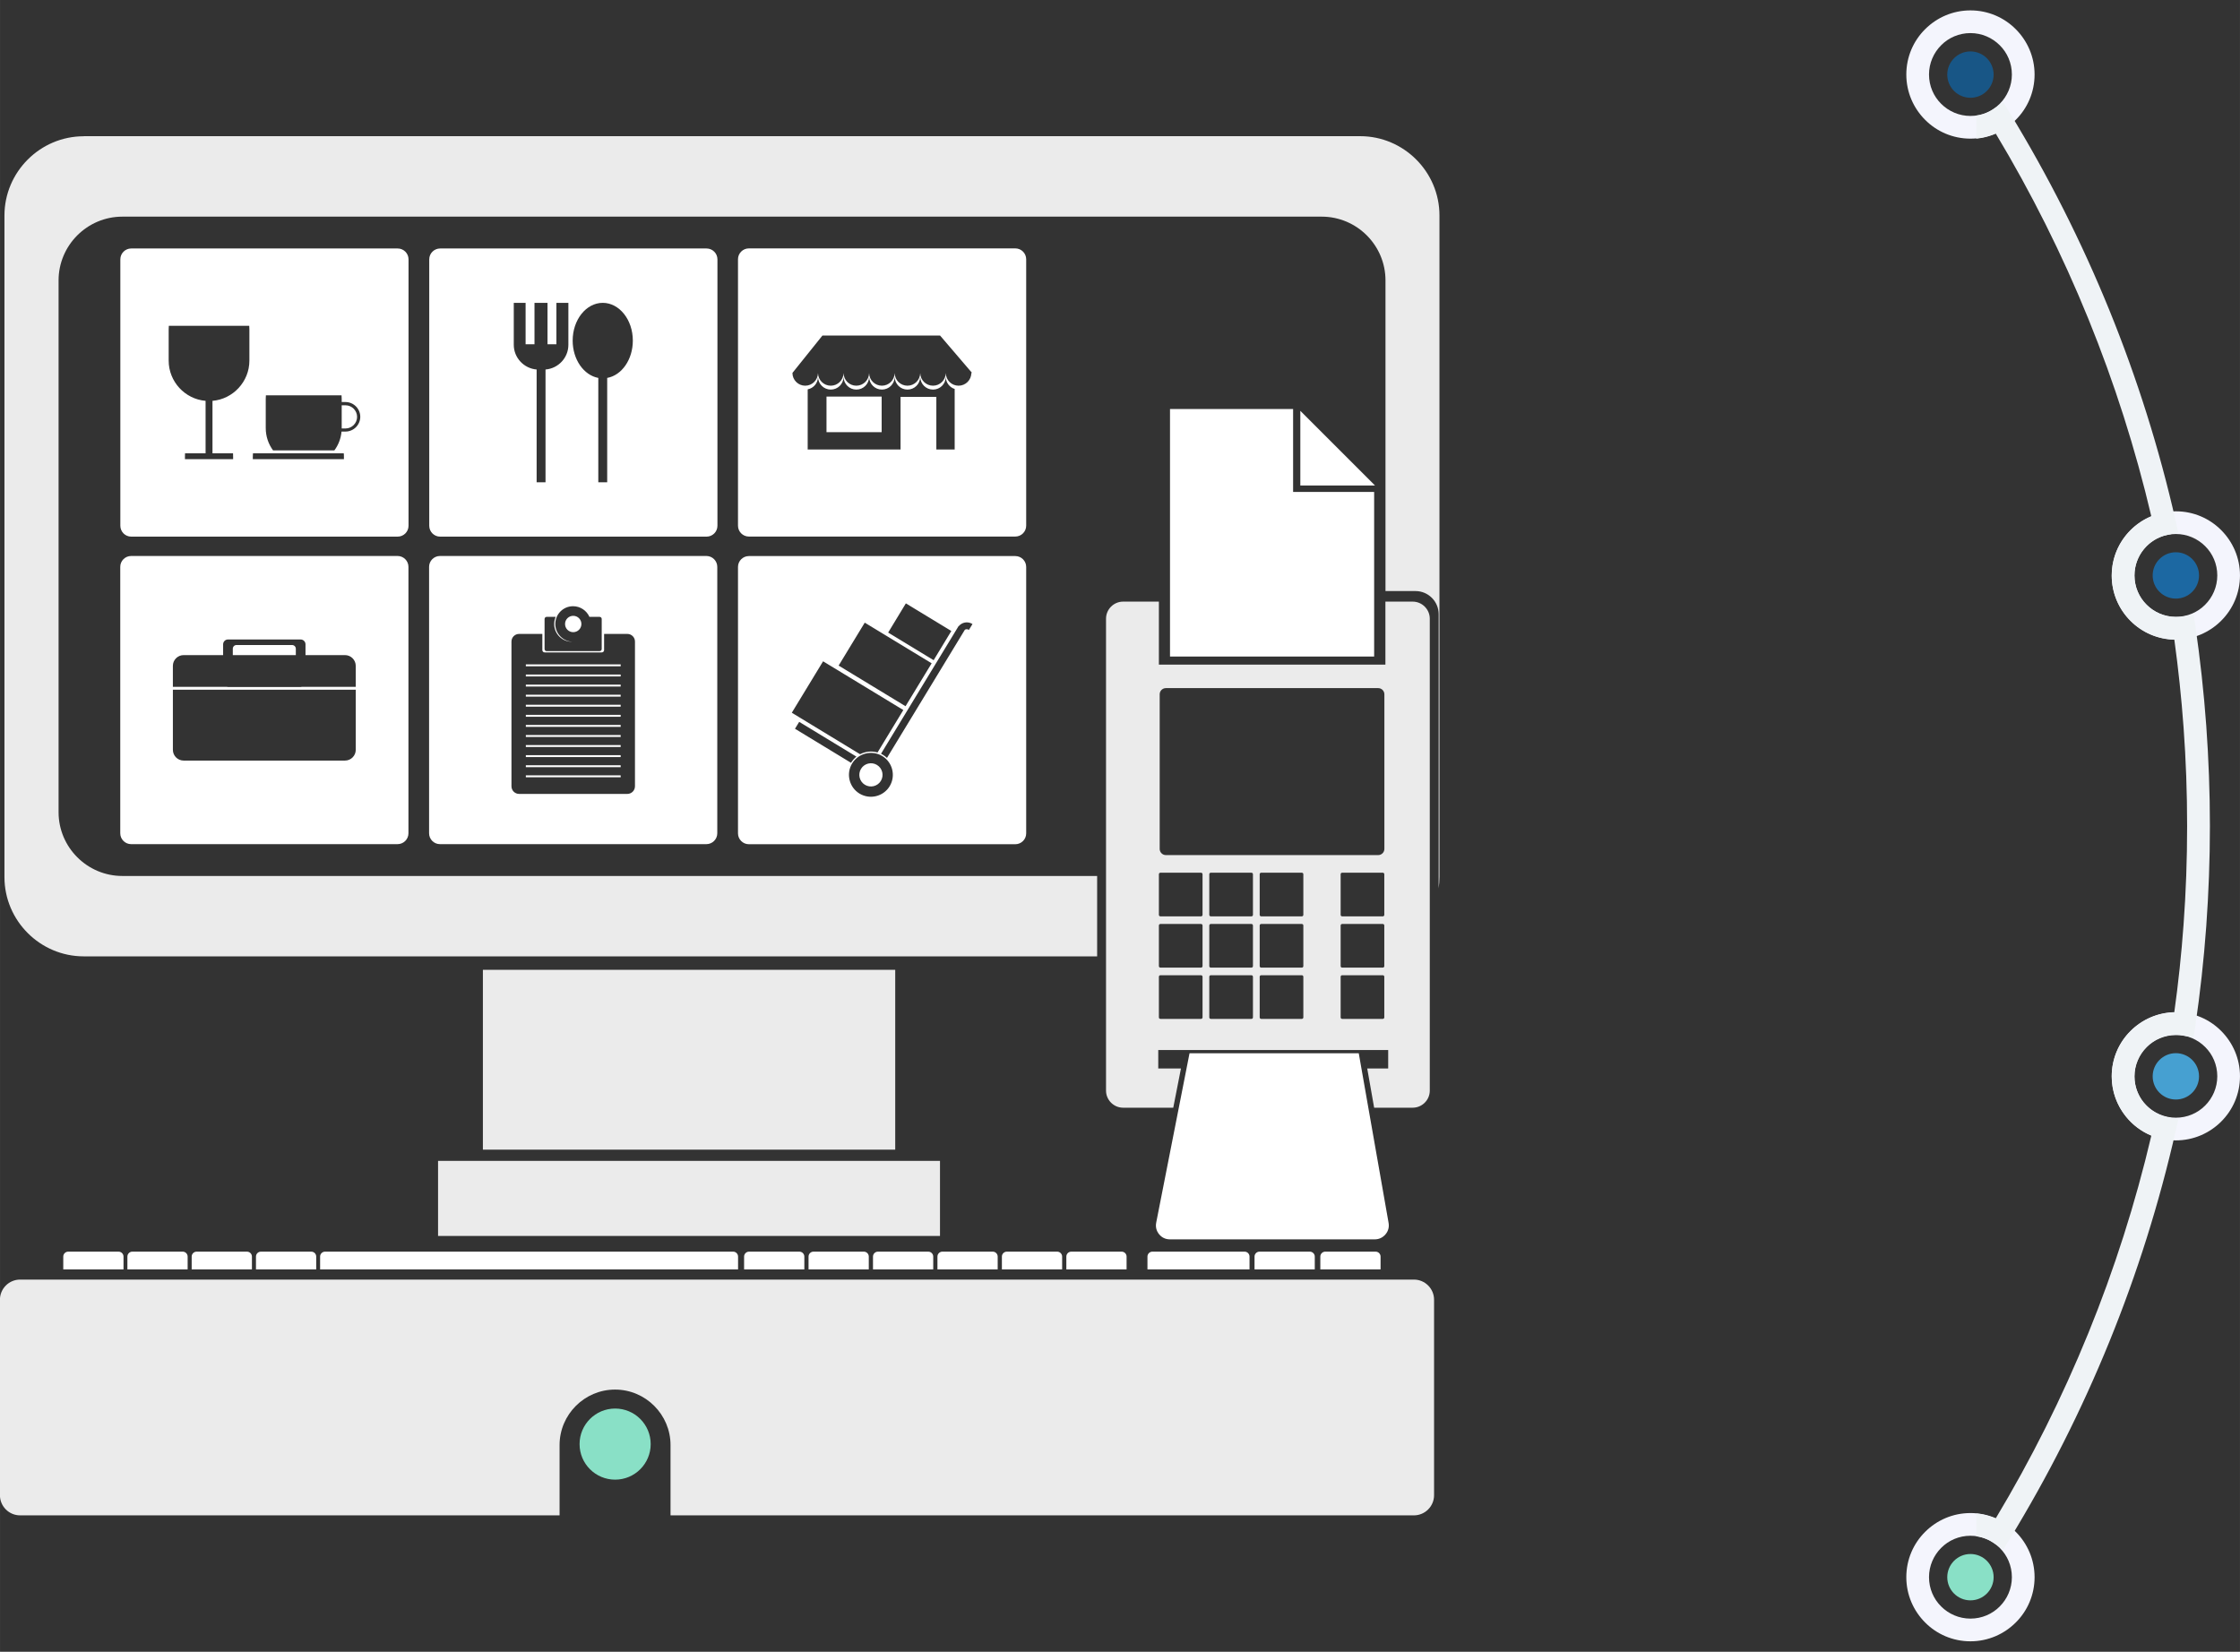 <?xml version="1.0" encoding="UTF-8"?>
<!DOCTYPE svg PUBLIC "-//W3C//DTD SVG 1.1//EN" "http://www.w3.org/Graphics/SVG/1.1/DTD/svg11.dtd">
<!-- Creator: CorelDRAW 2017 -->
<svg xmlns="http://www.w3.org/2000/svg" xml:space="preserve" width="282.222mm" height="208.139mm" version="1.1" style="shape-rendering:geometricPrecision; text-rendering:geometricPrecision; image-rendering:optimizeQuality; fill-rule:evenodd; clip-rule:evenodd"
viewBox="0 0 28222 20814"
 xmlns:xlink="http://www.w3.org/1999/xlink">
 <rect x="0" y="0" width="28222" height="20814" fill="#333333" stroke="none"/>
 <defs>
  <style type="text/css">
   <![CDATA[
    .fil6 {fill:#185686}
    .fil7 {fill:#1C68A2}
    .fil8 {fill:#46A0D1}
    .fil2 {fill:#89E0C6}
    .fil3 {fill:white}
    .fil5 {fill:#EFF3F6;fill-rule:nonzero}
    .fil0 {fill:#F4F5FD;fill-rule:nonzero}
    .fil1 {fill:white;fill-opacity:0.902}
    .fil4 {fill:white}
   ]]>
  </style>
 </defs>
 <g id="Capa_x0020_1">
  <g id="_570191721200">
   <path class="fil0" d="M24826 20682c-223,0 -425,-90 -571,-237 -146,-146 -237,-348 -237,-571 0,-223 90,-425 237,-571 146,-146 348,-237 571,-237 223,0 425,90 571,237 146,146 237,348 237,571 0,223 -90,425 -237,571 -146,146 -348,237 -571,237zm2588 -12623c-223,0 -425,-90 -571,-237 -146,-146 -237,-348 -237,-571 0,-223 90,-425 237,-571 146,-146 348,-237 571,-237 223,0 425,90 571,237 146,146 237,348 237,571 0,223 -90,425 -237,571 -146,146 -348,237 -571,237zm-369 -439c94,94 225,153 369,153 144,0 275,-58 369,-153 94,-94 153,-225 153,-369 0,-144 -58,-275 -153,-369 -94,-94 -225,-153 -369,-153 -144,0 -275,58 -369,153 -94,94 -153,225 -153,369 0,144 58,275 153,369zm-2219 -5873c-223,0 -425,-90 -571,-237 -146,-146 -237,-348 -237,-571 0,-223 90,-425 237,-571 146,-146 348,-237 571,-237 223,0 425,90 571,237 146,146 237,348 237,571 0,223 -90,425 -237,571 -146,146 -348,237 -571,237zm-369 -439c94,94 225,153 369,153 144,0 275,-58 369,-153 94,-94 153,-225 153,-369 0,-144 -58,-275 -153,-369 -94,-94 -225,-153 -369,-153 -144,0 -275,58 -369,153 -94,94 -153,225 -153,369 0,144 58,275 153,369zm2957 13062c-223,0 -425,-90 -571,-237 -146,-146 -237,-348 -237,-571 0,-223 90,-425 237,-571 146,-146 348,-237 571,-237 223,0 425,90 571,237 146,146 237,348 237,571 0,223 -90,425 -237,571 -146,146 -348,237 -571,237zm-369 -439c94,94 225,153 369,153 144,0 275,-58 369,-153 94,-94 153,-225 153,-369 0,-144 -58,-275 -153,-369 -94,-94 -225,-153 -369,-153 -144,0 -275,58 -369,153 -94,94 -153,225 -153,369 0,144 58,275 153,369zm-2588 6312c94,94 225,153 369,153 144,0 275,-58 369,-153 94,-94 153,-225 153,-369 0,-144 -58,-275 -153,-369 -94,-94 -225,-153 -369,-153 -144,0 -275,58 -369,153 -94,94 -153,225 -153,369 0,144 58,275 153,369z"/>
   <path class="fil1" d="M1054 1716l16083 0c549,0 999,449 999,999l0 8336c0,48 -4,96 -10,143l0 -3455c0,-160 -131,-291 -291,-291l-379 0 0 -3915c0,-442 -361,-803 -803,-803l-15112 0c-442,0 -803,361 -803,803l0 6702c0,442 361,803 803,803l12282 0 0 1013 -12768 0c-549,0 -999,-449 -999,-999l0 -8336c0,-549 449,-999 999,-999zm13095 5865l452 0 0 794 2854 0 0 -794 344 0c118,0 215,97 215,215l0 5947c0,118 -97,215 -215,215l-486 0 -87 -494 264 0 0 -233 -2897 0 0 233 286 0 -97 494 -632 0c-118,0 -215,-97 -215,-215l0 -5947c0,-118 97,-215 215,-215zm471 5258l512 0c11,0 19,-9 19,-19l0 -512c0,-11 -9,-19 -19,-19l-512 0c-11,0 -19,9 -19,19l0 512c0,11 9,19 19,19zm2290 -1292l512 0c11,0 19,-9 19,-19l0 -512c0,-11 -9,-19 -19,-19l-512 0c-11,0 -19,9 -19,19l0 512c0,11 9,19 19,19zm0 646l512 0c11,0 19,-9 19,-19l0 -512c0,-11 -9,-19 -19,-19l-512 0c-11,0 -19,9 -19,19l0 512c0,11 9,19 19,19zm-1020 -646l512 0c11,0 19,-9 19,-19l0 -512c0,-11 -9,-19 -19,-19l-512 0c-11,0 -19,9 -19,19l0 512c0,11 9,19 19,19zm0 646l512 0c11,0 19,-9 19,-19l0 -512c0,-11 -9,-19 -19,-19l-512 0c-11,0 -19,9 -19,19l0 512c0,11 9,19 19,19zm-635 -646l512 0c11,0 19,-9 19,-19l0 -512c0,-11 -9,-19 -19,-19l-512 0c-11,0 -19,9 -19,19l0 512c0,11 9,19 19,19zm0 646l512 0c11,0 19,-9 19,-19l0 -512c0,-11 -9,-19 -19,-19l-512 0c-11,0 -19,9 -19,19l0 512c0,11 9,19 19,19zm-635 -646l512 0c11,0 19,-9 19,-19l0 -512c0,-11 -9,-19 -19,-19l-512 0c-11,0 -19,9 -19,19l0 512c0,11 9,19 19,19zm0 646l512 0c11,0 19,-9 19,-19l0 -512c0,-11 -9,-19 -19,-19l-512 0c-11,0 -19,9 -19,19l0 512c0,11 9,19 19,19zm2290 646l512 0c11,0 19,-9 19,-19l0 -512c0,-11 -9,-19 -19,-19l-512 0c-11,0 -19,9 -19,19l0 512c0,11 9,19 19,19zm-1020 0l512 0c11,0 19,-9 19,-19l0 -512c0,-11 -9,-19 -19,-19l-512 0c-11,0 -19,9 -19,19l0 512c0,11 9,19 19,19zm-635 0l512 0c11,0 19,-9 19,-19l0 -512c0,-11 -9,-19 -19,-19l-512 0c-11,0 -19,9 -19,19l0 512c0,11 9,19 19,19zm-566 -4168l2675 0c43,0 78,35 78,78l0 1948c0,43 -35,78 -78,78l-2675 0c-43,0 -78,-35 -78,-78l0 -1948c0,-43 35,-78 78,-78zm-8605 3550l5195 0 0 2266 -5195 0 0 -2266zm-565 2407l6324 0 0 946 -6324 0 0 -946zm-5266 1496l17561 0c140,0 254,114 254,254l0 2463c0,140 -114,254 -254,254l-9366 0 0 -886c0,-384 -314,-699 -699,-699l0 0c-384,0 -699,314 -699,699l0 886 -6797 0c-140,0 -254,-114 -254,-254l0 -2463c0,-140 114,-254 254,-254z"/>
   <circle class="fil2" cx="7750" cy="18197" r="448"/>
   <polygon class="fil3" points="14741,5154 16292,5154 16292,6199 17313,6199 17313,8273 14741,8273 "/>
   <polygon class="fil3" points="17324,6118 16383,6118 16383,5177 "/>
   <path class="fil3" d="M17119 13271l376 2139c9,53 -4,103 -39,144 -35,41 -81,63 -135,63l-2581 0c-55,0 -102,-22 -136,-64 -35,-42 -47,-93 -37,-146l420 -2135 2132 0z"/>
   <path class="fil3" d="M859 15772l635 0c34,0 62,28 62,62l0 162 -759 0 0 -162c0,-34 28,-62 62,-62zm13659 0l1163 0c34,0 62,28 62,62l0 162 -1286 0 0 -162c0,-34 28,-62 62,-62zm1350 0l635 0c34,0 62,28 62,62l0 162 -759 0 0 -162c0,-34 28,-62 62,-62zm829 0l635 0c34,0 62,28 62,62l0 162 -759 0 0 -162c0,-34 28,-62 62,-62zm-3200 0l635 0c34,0 62,28 62,62l0 162 -759 0 0 -162c0,-34 28,-62 62,-62zm-812 0l635 0c34,0 62,28 62,62l0 162 -759 0 0 -162c0,-34 28,-62 62,-62zm-812 0l635 0c34,0 62,28 62,62l0 162 -759 0 0 -162c0,-34 28,-62 62,-62zm-812 0l635 0c34,0 62,28 62,62l0 162 -759 0 0 -162c0,-34 28,-62 62,-62zm-812 0l635 0c34,0 62,28 62,62l0 162 -759 0 0 -162c0,-34 28,-62 62,-62zm-812 0l635 0c34,0 62,28 62,62l0 162 -759 0 0 -162c0,-34 28,-62 62,-62zm-5342 0l5142 0c34,0 62,28 62,62l0 162 -5266 0 0 -162c0,-34 28,-62 62,-62zm-808 0l635 0c34,0 62,28 62,62l0 162 -759 0 0 -162c0,-34 28,-62 62,-62zm-810 0l635 0c34,0 62,28 62,62l0 162 -759 0 0 -162c0,-34 28,-62 62,-62zm-810 0l635 0c34,0 62,28 62,62l0 162 -759 0 0 -162c0,-34 28,-62 62,-62z"/>
   <path class="fil4" d="M12792 6761l-3357 0c-76,0 -137,-62 -137,-137l0 -3357c0,-76 62,-137 137,-137l3357 0c76,0 137,62 137,137l0 3357c0,76 -62,137 -137,137zm-7783 3876l-3357 0c-76,0 -137,-62 -137,-137l0 -3357c0,-76 62,-137 137,-137l3357 0c76,0 137,62 137,137l0 3357c0,76 -62,137 -137,137zm-2696 -2382l498 0 0 -136c0,-33 27,-61 61,-61l916 0c33,0 61,27 61,61l0 136 498 0c74,0 135,61 135,135l0 265 -678 0c-5,1 -10,2 -16,2l-916 0c-5,0 -11,-1 -16,-2l-678 0 0 -265c0,-74 61,-135 135,-135zm620 0l794 0 0 -80c0,-26 -21,-47 -47,-47l-701 0c-26,0 -46,21 -46,47l0 80zm1549 436l0 758c0,74 -61,135 -135,135l-2034 0c-74,0 -135,-61 -135,-135l0 -758 2304 0zm4418 1946l-3357 0c-76,0 -137,-62 -137,-137l0 -3357c0,-76 62,-137 137,-137l3357 0c76,0 137,62 137,137l0 3357c0,76 -62,137 -137,137zm-2360 -2649l293 0 0 204c0,16 13,29 29,29l720 0c16,0 29,-13 29,-29l0 -204 293 0c53,0 96,43 96,96l0 1824c0,53 -43,96 -96,96l-1364 0c-53,0 -96,-43 -96,-96l0 -1824c0,-53 43,-96 96,-96zm348 -215l113 0c-12,28 -19,58 -19,90 0,124 100,224 224,224 3,0 5,0 7,0 -120,-4 -217,-103 -217,-224 0,-124 100,-224 224,-224 92,0 171,55 206,134l128 0c15,0 27,12 27,27l0 378c0,15 -12,27 -27,27l-667 0c-15,0 -26,-12 -26,-27l0 -378c0,-15 12,-27 26,-27zm334 193c-57,0 -103,-46 -103,-103 0,-57 46,-103 103,-103 57,0 103,46 103,103 0,57 -46,103 -103,103zm-597 406l1195 0 0 24 -1195 0 0 -24zm0 1398l1195 0 0 24 -1195 0 0 -24zm0 -127l1195 0 0 24 -1195 0 0 -24zm0 -127l1195 0 0 24 -1195 0 0 -24zm0 -127l1195 0 0 24 -1195 0 0 -24zm0 -127l1195 0 0 24 -1195 0 0 -24zm0 -127l1195 0 0 24 -1195 0 0 -24zm0 -127l1195 0 0 24 -1195 0 0 -24zm0 -127l1195 0 0 24 -1195 0 0 -24zm0 -127l1195 0 0 24 -1195 0 0 -24zm0 -127l1195 0 0 24 -1195 0 0 -24zm0 -127l1195 0 0 24 -1195 0 0 -24zm6167 2138l-3357 0c-76,0 -137,-62 -137,-137l0 -3357c0,-76 62,-137 137,-137l3357 0c76,0 137,62 137,137l0 3357c0,76 -62,137 -137,137zm-714 -2749l1 1c41,-49 112,-63 169,-29 1,1 3,2 4,3l-45 74c-1,-1 -3,-2 -4,-3 -15,-9 -34,-8 -48,1l1 0 -981 1614c-15,-14 -32,-27 -50,-38 -8,-5 -17,-10 -25,-14l978 -1610zm-1249 2111c-130,-79 -172,-249 -93,-380 79,-130 249,-172 380,-93 130,79 172,249 93,380 -79,130 -249,172 -380,93zm68 -111c-69,-42 -91,-132 -49,-201 42,-69 132,-91 201,-49 69,42 91,132 49,201 -42,69 -132,91 -201,49zm516 -2286l573 348 -223 368 -573 -348 223 -368zm-518 243l843 512 -329 541 -843 -512 329 -541zm-525 487l1011 614 -325 535c-74,-22 -153,-13 -220,22l-860 -523 394 -648zm352 1279l-706 -429 53 -87 721 438c-26,21 -49,47 -68,77zm-5712 -2850l-3357 0c-76,0 -137,-62 -137,-137l0 -3357c0,-76 62,-137 137,-137l3357 0c76,0 137,62 137,137l0 3357c0,76 -62,137 -137,137zm-2333 -1711l0 661 259 0c1,15 1,31 1,46l0 28 -607 0 0 -28c0,-16 0,-31 1,-46l259 0 0 -661c-260,-22 -465,-242 -465,-507l0 -393c0,-16 1,-31 2,-46l1013 0c1,15 2,31 2,46l0 393c0,265 -206,485 -465,507zm1654 661c2,15 2,31 2,46l0 28 -1148 0 0 -28c0,-16 1,-31 2,-46l1143 0zm-28 -730c1,14 2,29 2,43l0 41 48 0c102,0 186,84 186,186l0 0c0,102 -84,186 -186,186l-50 0c-8,88 -40,169 -90,237l-773 0c-58,-79 -92,-176 -92,-281l0 -370c0,-15 1,-29 2,-43l953 0zm2 125l0 288 0 4 48 0c80,0 146,-66 146,-146 0,-80 -66,-146 -146,-146l-48 0zm4597 1655l-3357 0c-76,0 -137,-62 -137,-137l0 -3357c0,-76 62,-137 137,-137l3357 0c76,0 137,62 137,137l0 3357c0,76 -62,137 -137,137zm-1741 -2946l0 529c0,163 -127,298 -288,311l0 1421 -112 0 0 -1421c-160,-13 -288,-148 -288,-311l0 -529 149 0 0 522 112 0 0 -522 164 0 0 522 112 0 0 -522 149 0zm489 946l0 1315 -112 0 0 -1315c-183,-34 -323,-232 -323,-470 0,-263 170,-476 379,-476 209,0 379,213 379,476 0,239 -140,437 -323,470zm2495 98c-89,0 -161,-72 -161,-161l378 -471 1482 0 403 471 -9 0c0,89 -72,161 -161,161 -88,0 -159,-70 -161,-158 -2,87 -73,158 -161,158 -88,0 -159,-70 -161,-158 -2,87 -73,158 -161,158 -88,0 -159,-70 -161,-158 -2,87 -73,158 -161,158 -88,0 -159,-70 -161,-158 -2,87 -73,158 -161,158 -88,0 -159,-70 -161,-158 -2,87 -73,158 -161,158 -88,0 -159,-70 -161,-158 -2,87 -73,158 -161,158zm1883 41l0 763 -231 0 0 -663 -451 0 0 663 -1170 0 0 -758c73,-14 129,-78 130,-155 2,87 73,158 161,158 88,0 159,-70 161,-158 2,87 73,158 161,158 88,0 159,-70 161,-158 2,87 73,158 161,158 88,0 159,-70 161,-158 2,87 73,158 161,158 88,0 159,-70 161,-158 2,87 73,158 161,158 88,0 159,-70 161,-158 1,70 48,130 112,150zm-1615 96l695 0 0 449 -695 0 0 -449z"/>
   <path class="fil5" d="M24900 1457c27,-4 54,-9 79,-17 49,-15 95,-37 138,-67l124 -83 78 128c484,792 905,1625 1258,2492 347,854 628,1742 836,2660l32 141 -141 30c-119,25 -222,91 -296,183 -72,89 -115,204 -115,328 0,144 58,275 153,369 94,94 225,153 369,153 15,0 28,0 41,-1l1 0c17,-1 30,-3 40,-4l142 -22 21 142c60,413 106,832 137,1255 30,419 46,841 46,1265 0,423 -16,844 -46,1263 -31,424 -77,843 -138,1257l-21 142 -142 -22c-14,-2 -28,-4 -40,-5 -12,-1 -26,-1 -41,-1 -144,0 -275,58 -369,153 -94,94 -153,225 -153,369 0,124 43,238 115,328 74,91 177,157 296,183l141 30 -32 140c-208,917 -489,1806 -836,2659 -353,868 -775,1701 -1259,2493l-78 127 -123 -83c-43,-29 -89,-51 -139,-66 -25,-8 -51,-13 -78,-17l0 -287c55,5 109,16 161,32 29,9 56,19 83,30 446,-743 837,-1524 1168,-2337 326,-801 592,-1632 793,-2487 -126,-52 -236,-135 -320,-240 -112,-139 -179,-315 -179,-506 0,-223 90,-425 237,-571 142,-142 336,-231 551,-236 51,-365 90,-734 117,-1106 30,-408 45,-823 45,-1242 0,-420 -15,-836 -45,-1245 -27,-371 -66,-739 -116,-1103 -215,-5 -410,-94 -552,-236 -146,-146 -237,-348 -237,-571 0,-192 67,-368 179,-507 84,-105 194,-188 320,-240 -201,-855 -467,-1686 -793,-2488 -330,-812 -721,-1593 -1167,-2335 -27,12 -55,22 -84,31 -52,16 -106,27 -162,32l0 -287z"/>
   <circle class="fil6" cx="24826" cy="940" r="292"/>
   <circle class="fil7" cx="27414" cy="7251" r="292"/>
   <circle class="fil8" cx="27414" cy="13563" r="292"/>
   <circle class="fil2" cx="24826" cy="19874" r="292"/>
  </g>
 </g>
</svg>
